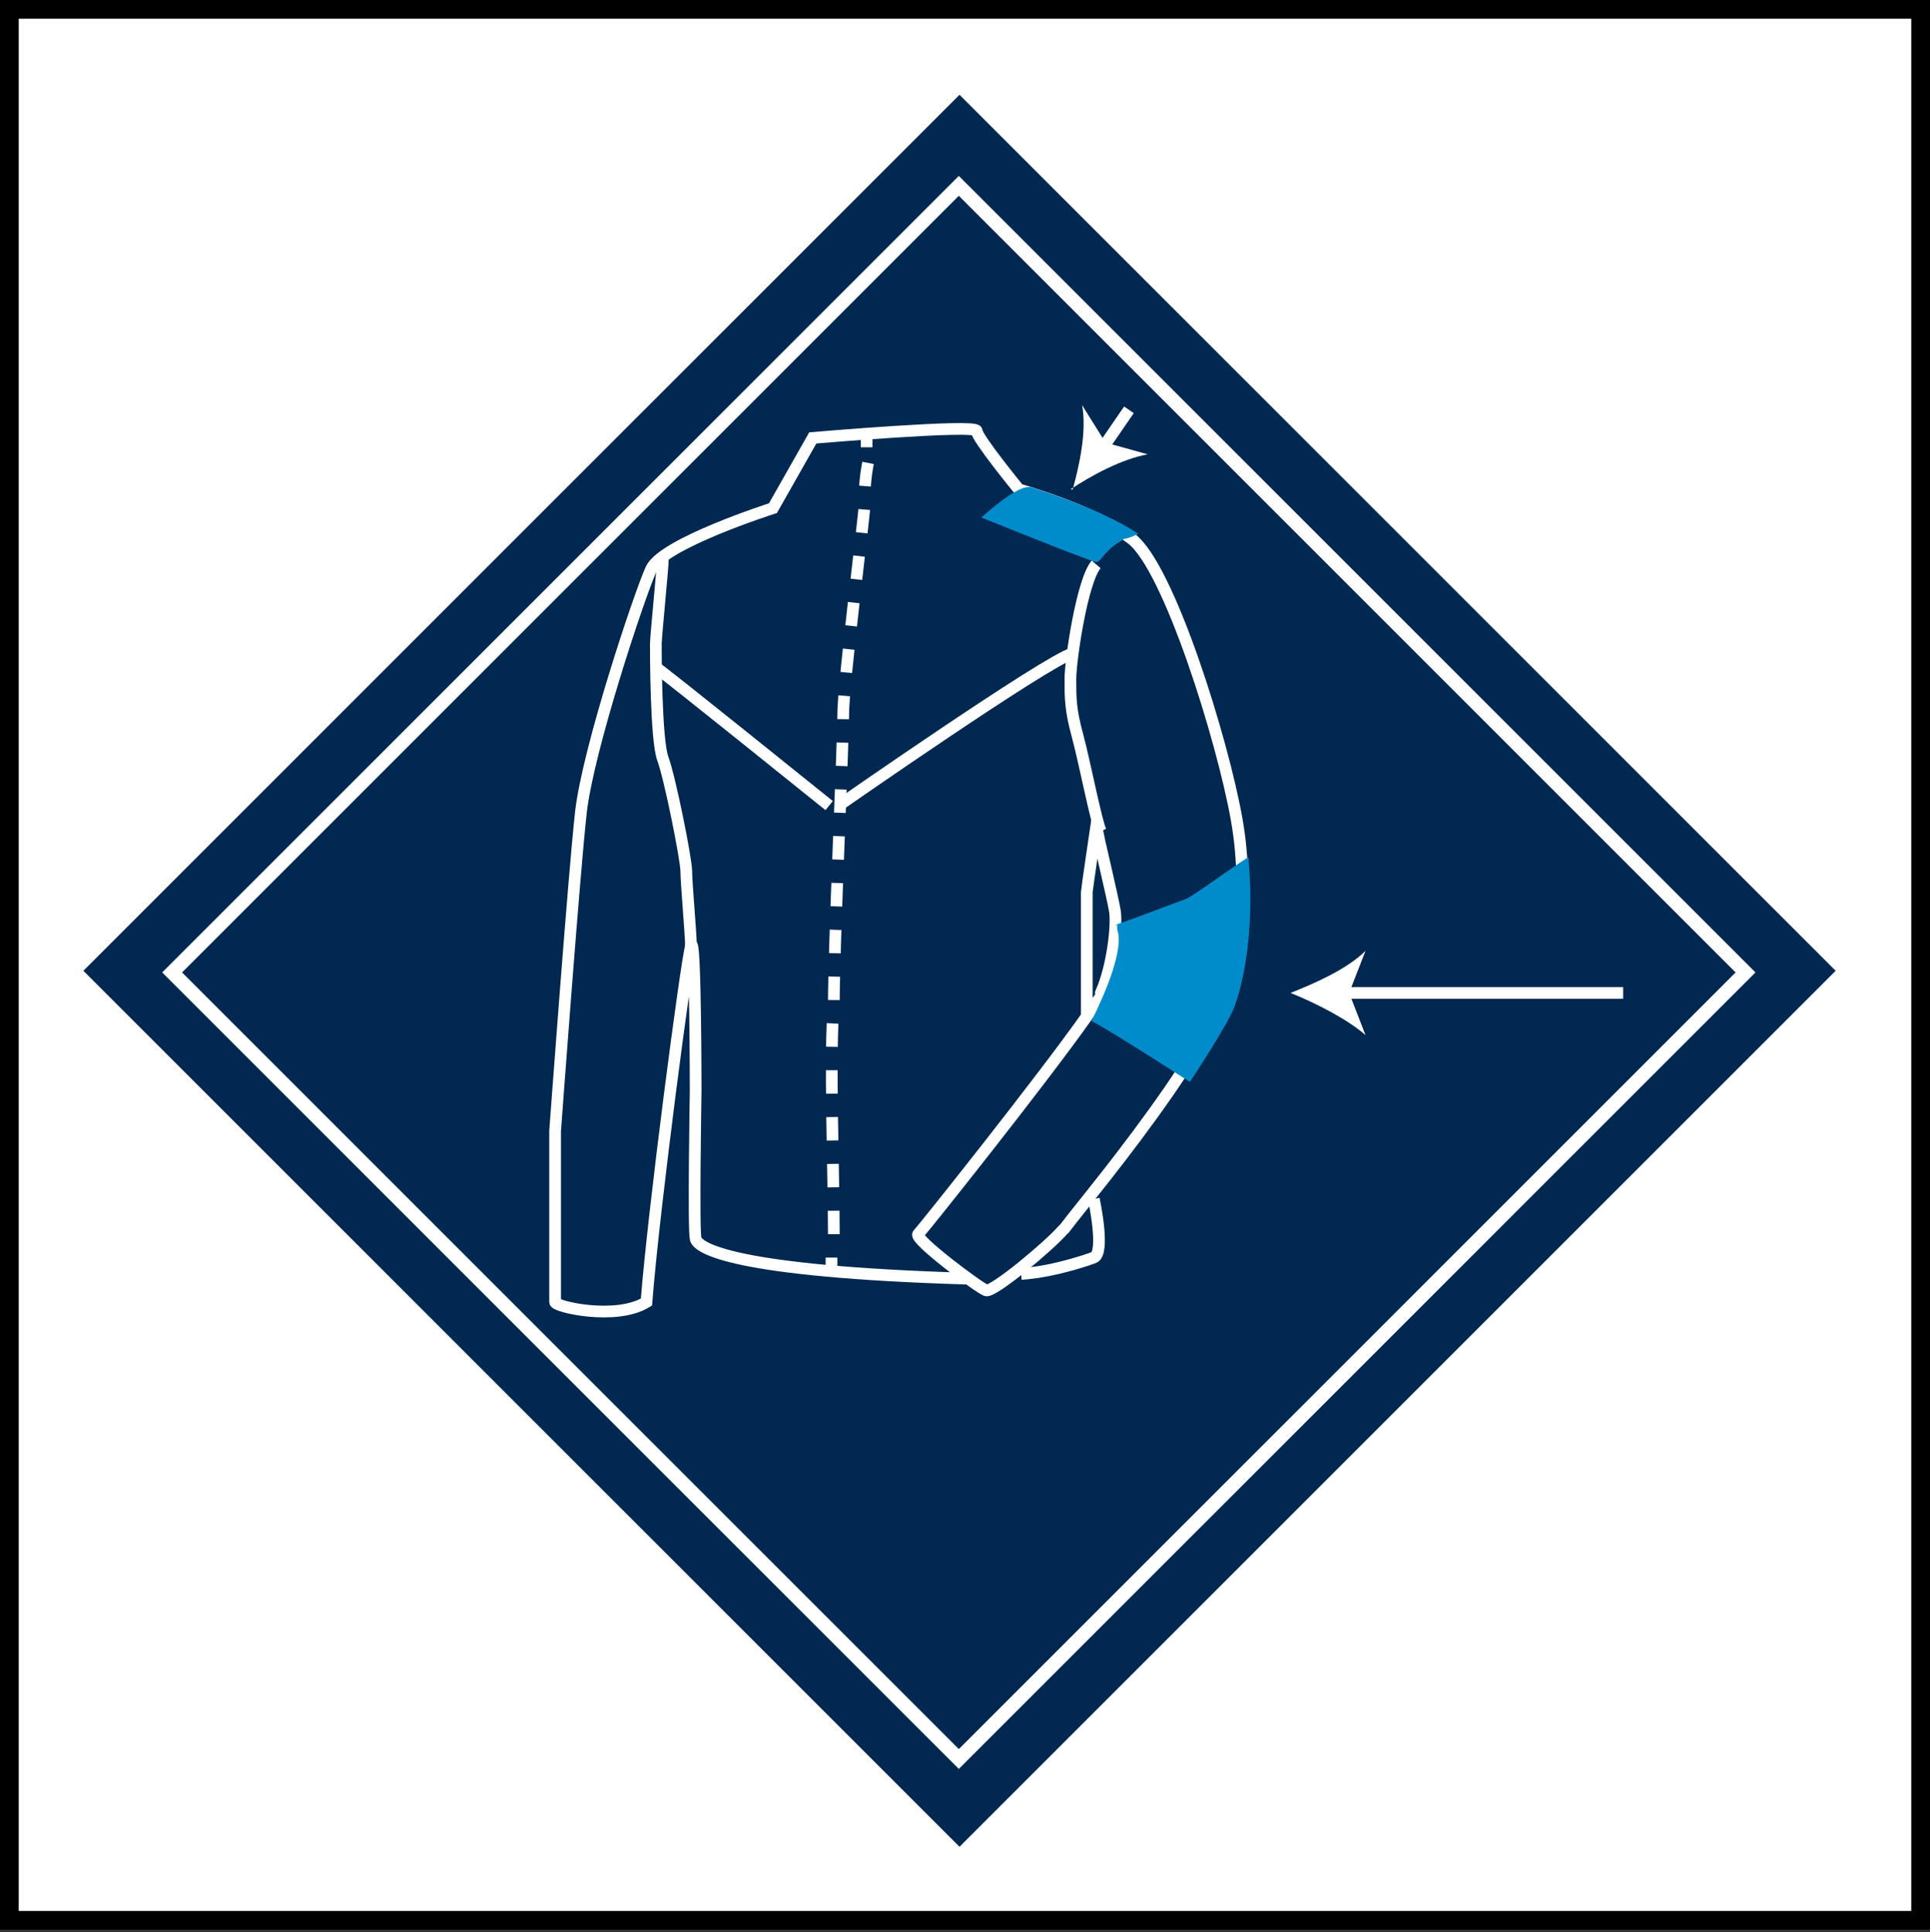 <?xml version="1.0" encoding="UTF-8"?>
<svg id="Ebene_1" data-name="Ebene 1" xmlns="http://www.w3.org/2000/svg" version="1.1" viewBox="0 0 82.4 82.5">
  <rect x="0" y="0" width="82.4" height="82.5" fill="#333333" stroke="none"/>
  <defs>
    <style>
      .cls-1 {
        fill: #008bcb;
      }

      .cls-1, .cls-2, .cls-3 {
        stroke-width: 0px;
      }

      .cls-4, .cls-5, .cls-6 {
        fill: none;
        stroke: #fff;
      }

      .cls-4, .cls-6 {
        stroke-miterlimit: 10;
        stroke-width: .5px;
      }

      .cls-5 {
        stroke-miterlimit: 4;
        stroke-width: .6px;
      }

      .cls-2 {
        fill: #002851;
      }

      .cls-6 {
        stroke-dasharray: 0 0 0 0 0 0 1 1;
      }

      .cls-7 {
        stroke: #000;
        stroke-width: .8px;
      }

      .cls-7, .cls-3 {
        fill: #fff;
      }
    </style>
  </defs>
  <rect class="cls-7" x=".4" y=".4" width="81.6" height="81.6"/>
  <rect class="cls-2" x="14.5" y="15" width="52.9" height="52.9" transform="translate(-17.3 41.1) rotate(-45)"/>
  <rect class="cls-5" x="17.2" y="17.8" width="47.5" height="47.5" transform="translate(-17.4 41.1) rotate(-45)"/>
  <g>
    <line class="cls-4" x1="48.2" y1="17.5" x2="47.1" y2="19.1"/>
    <path class="cls-3" d="M45.8,20.9c.3-1.1.6-2.5.4-3.6l1,1.6,1.8.5c-1.1.2-2.4.9-3.3,1.5h0Z"/>
  </g>
  <g>
    <line class="cls-4" x1="69.3" y1="42.4" x2="57.3" y2="42.4"/>
    <path class="cls-3" d="M55.1,42.4c1-.4,2.4-1,3.2-1.8l-.7,1.8.7,1.8c-.8-.7-2.2-1.4-3.2-1.8Z"/>
  </g>
  <g>
    <path class="cls-4" d="M41.3,54.6c-10-.3-11.5-1.3-11.6-1.7s0-6.3,0-6.3c0,0,0-6.9-.2-6.2s-1.6,11.3-1.9,15.2c-1.3.8-3.9.2-3.9,0v-7.3s.8-10.9,1.1-13.6,2.5-9.3,3-10.4,5.2-2.6,5.2-2.6l1.7-3s7-.6,7-.3,1.8,2.5,1.8,2.5c0,0,3.2.9,4.8,2.1s3.9,8.6,4.5,12,0,6.7-1.2,8.9-3.4,5.1-5,7.1-1,1.3-1.2,1.5c-.6.7-3,2.7-3.3,2.6s-3.1-2.2-2.9-2.4,5.3-6.6,7.2-9.3.6-.8.6-1c.5-1.1.7-2.9.6-3.5s-.7-3.1-.8-3.6c0,0-.4,2.7-.4,2.8v5.3"/>
    <g>
      <path class="cls-4" d="M35.5,54.2v-.5"/>
      <path class="cls-6" d="M35.6,52.7c0-2.6-.2-7.8,0-9.8,0-2.6.4-11.1.4-12.4s.9-8.5.9-8.8,0-1.3.2-2.1"/>
      <path class="cls-4" d="M37,19.1v-.5"/>
    </g>
    <path class="cls-4" d="M46.7,51.2s.5,2.3,0,2.5c0,0-1.6.6-3.1.7"/>
    <path class="cls-1" d="M47.6,39.5c.9-.3,2.7-1,3-1.1s1.9-1.3,2.7-1.8c.3,3.4-.3,5.6-.6,6.4s-1.9,3.2-1.9,3.2c0,0-3.4-2.2-4.2-2.6.6-1.2,1.4-3.1,1.1-3.9v-.2Z"/>
    <path class="cls-1" d="M43.9,20.8c-.6,0-2,1.3-2,1.3,0,0,4.7,1.9,4.9,1.9s.3-.4.9-.8,0,0,.9-.4c-1.6-1.1-4.6-2-4.6-2h-.1Z"/>
    <path class="cls-4" d="M46.8,24.1c-.6.7-1.1,4.1-1.1,4.9s0,1.3.3,2.4.8,3.7,1,4.1"/>
    <path class="cls-4" d="M35.8,34.4s8.9-6.2,10-6.5"/>
    <path class="cls-4" d="M35.4,34.4c0,0-7.2-5.8-7.4-5.9"/>
    <path class="cls-4" d="M28.3,23.9c0,.3-.3,3.3-.3,3.6s0,4.1.3,4.9c.3.8,1,4.3,1,4.8s.2,2.7.2,3.2"/>
  </g>
</svg>